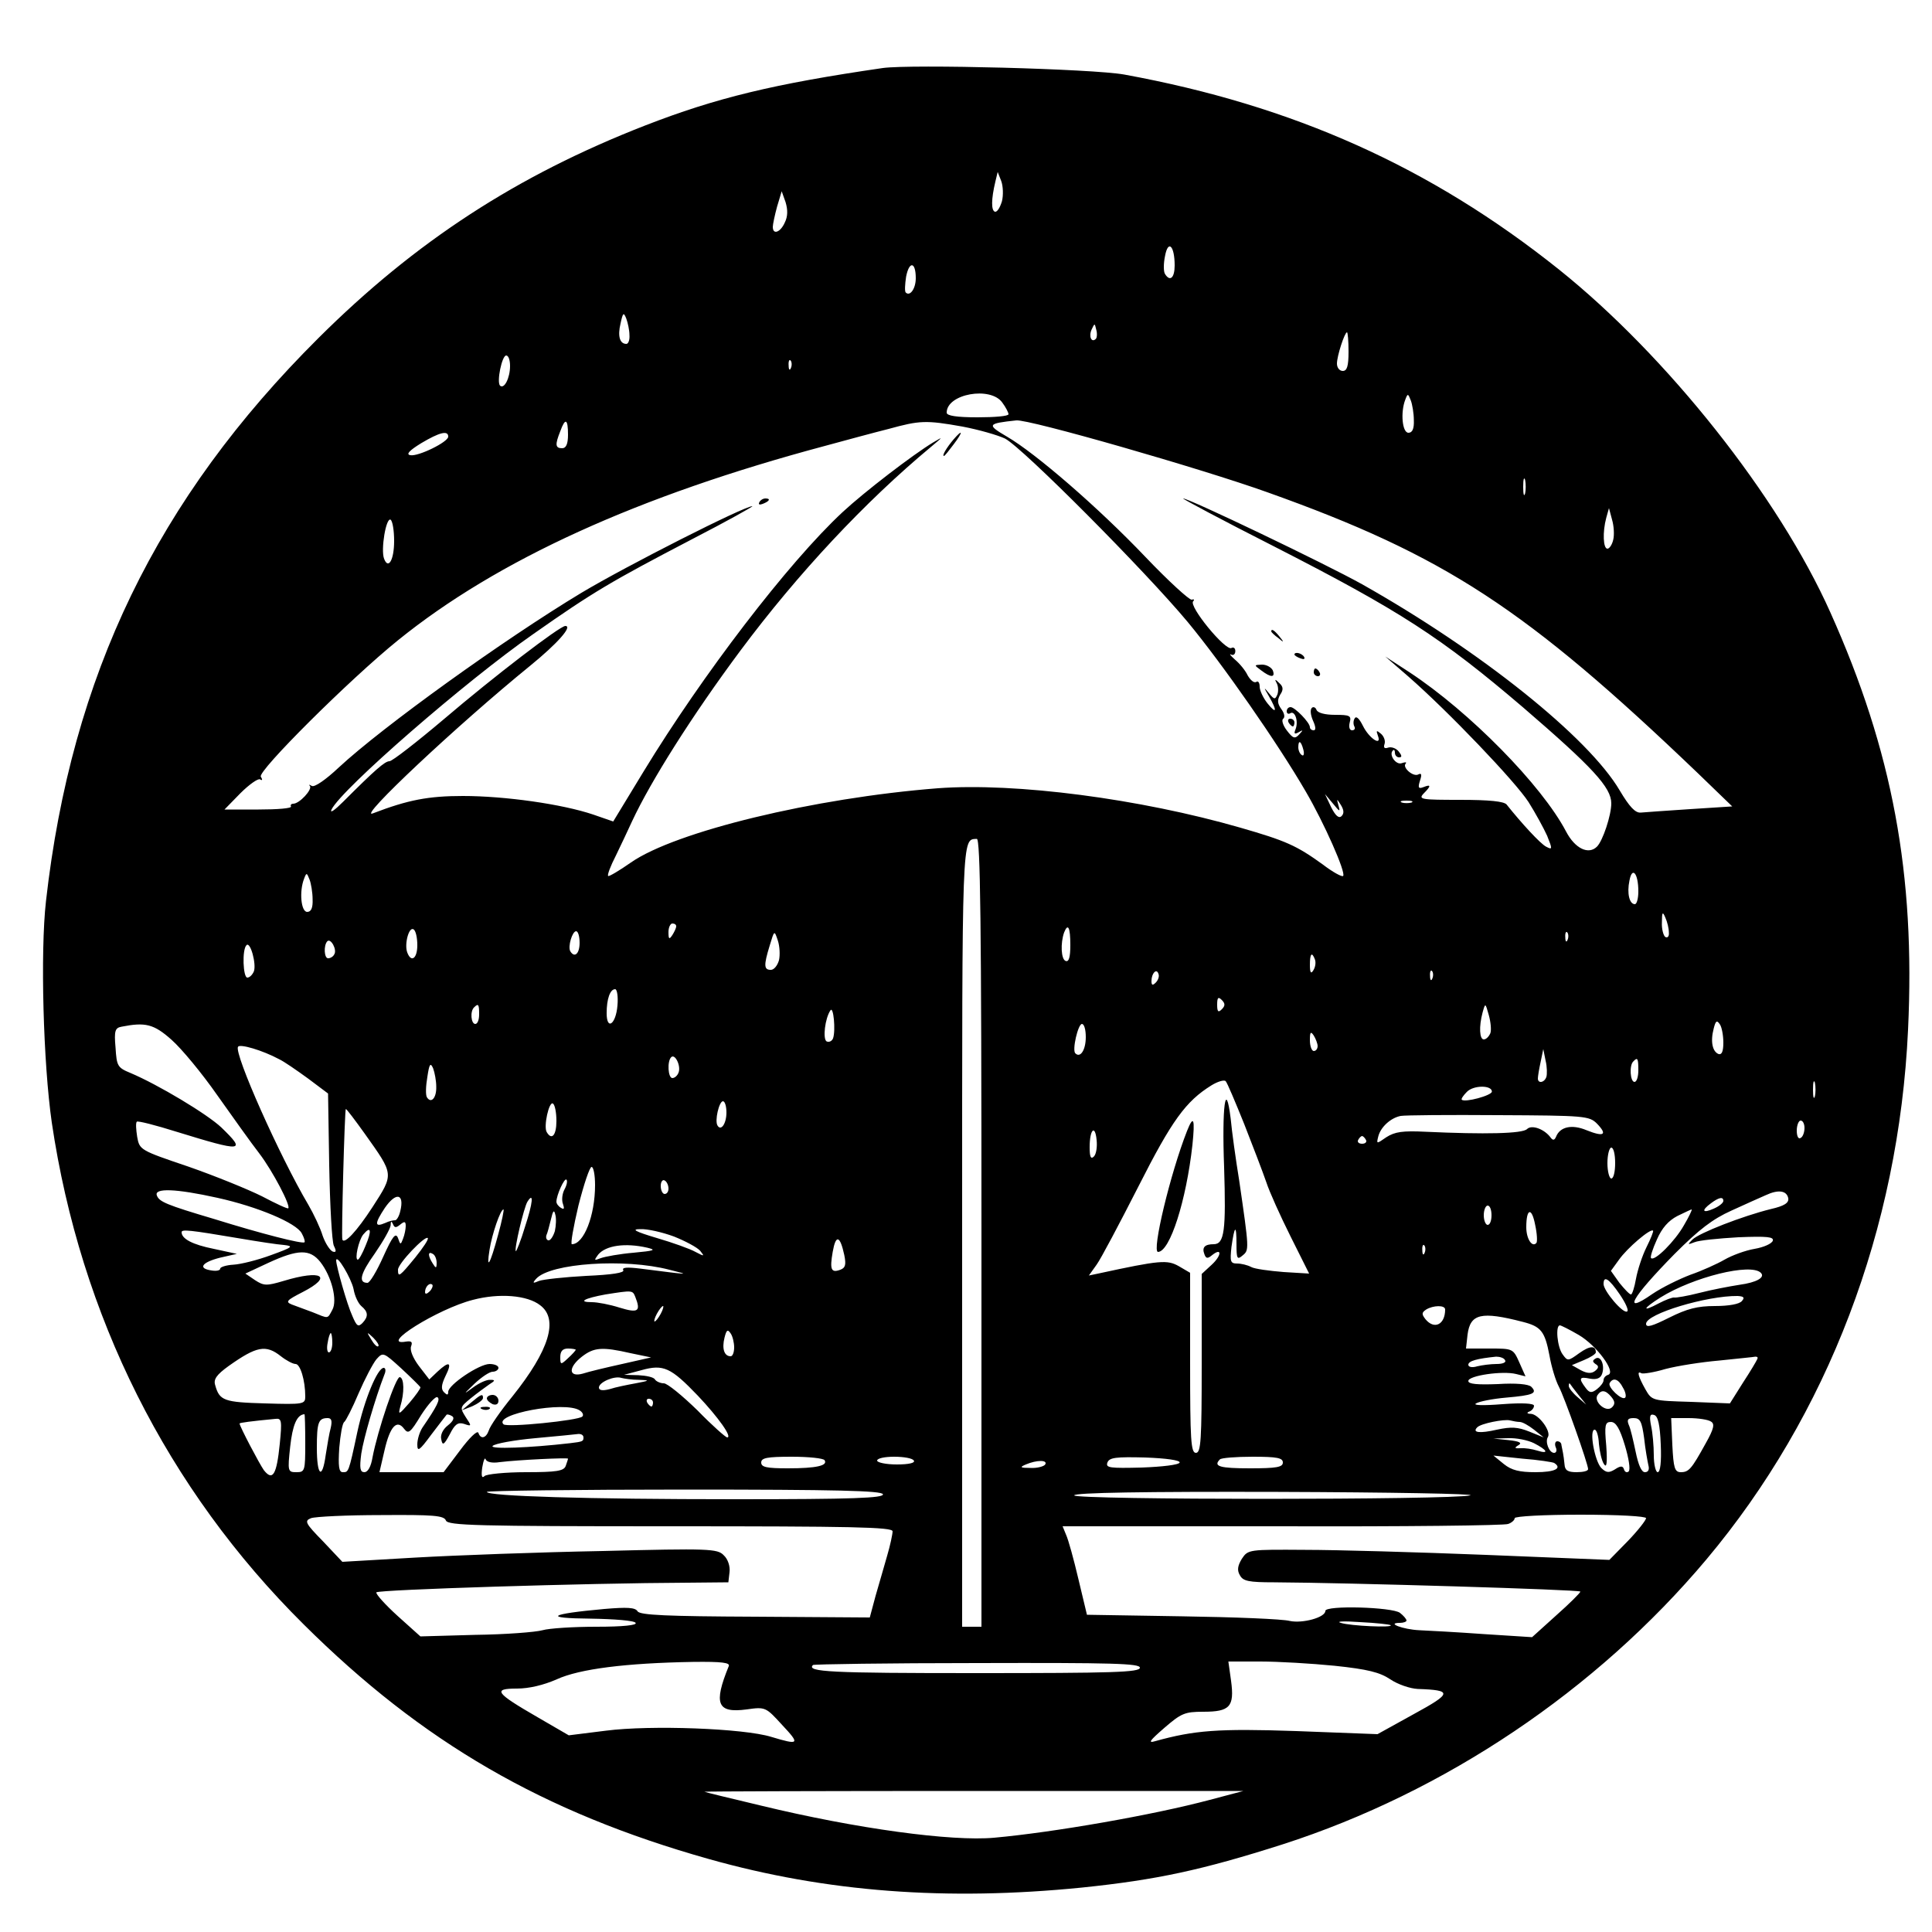 <?xml version="1.0" encoding="UTF-8" standalone="no"?> <svg xmlns="http://www.w3.org/2000/svg" version="1.0" width="500pt" height="500pt" viewBox="0 0 500 500" preserveAspectRatio="xMidYMid meet"><g transform="translate(0,500) scale(0.1,-0.1)" fill="#000000" stroke="none"><path d="M2285 4824 c-282 -41 -431 -77 -616 -149 -331 -129 -594 -300 -845 -550 -418 -416 -639 -873 -705 -1457 -15 -132 -7 -420 15 -573 74 -500 298 -948 652 -1299 307 -305 619 -486 1048 -607 305 -86 616 -109 966 -74 193 20 310 45 520 112 419 135 811 398 1096 737 314 374 498 855 522 1371 19 402 -40 721 -201 1080 -134 300 -423 664 -703 888 -332 265 -687 424 -1124 504 -82 15 -551 27 -625 17z m308 -345 c-5 -16 -12 -28 -18 -27 -10 3 -10 32 1 78 l6 25 9 -23 c5 -13 6 -37 2 -53z m-562 -55 c-11 -25 -31 -33 -31 -11 0 6 5 30 11 52 l12 40 10 -28 c6 -20 6 -37 -2 -53z m1009 -111 c0 -32 -12 -43 -25 -22 -4 6 -4 27 0 46 8 44 25 27 25 -24z m-670 -33 c0 -27 -15 -48 -26 -37 -3 3 -2 21 1 41 8 41 25 39 25 -4z m-741 -147 c1 -13 -3 -23 -8 -23 -17 0 -23 20 -15 53 6 28 8 30 15 12 4 -11 8 -30 8 -42z m1207 -10 c-11 -11 -19 6 -11 24 8 17 8 17 12 0 3 -10 2 -21 -1 -24z m654 -33 c0 -38 -4 -50 -15 -50 -8 0 -15 8 -15 19 0 20 20 81 26 81 2 0 4 -22 4 -50z m-2170 -37 c0 -31 -15 -61 -26 -51 -9 10 5 78 16 78 6 0 10 -12 10 -27z m727 -5 c-3 -8 -6 -5 -6 6 -1 11 2 17 5 13 3 -3 4 -12 1 -19z m547 -90 c9 -12 16 -26 16 -30 0 -5 -36 -8 -80 -8 -54 0 -80 4 -80 12 0 49 114 69 144 26z m1065 -45 c1 -23 -4 -33 -14 -33 -16 0 -21 53 -8 86 6 16 7 16 14 -2 4 -10 8 -34 8 -51z m-379 -187 c460 -164 669 -301 1114 -727 l89 -86 -109 -7 c-60 -4 -118 -8 -128 -9 -14 -1 -29 15 -54 57 -81 138 -360 361 -667 534 -95 53 -448 222 -463 222 -4 0 101 -56 233 -123 329 -168 435 -237 647 -418 180 -155 228 -207 228 -248 0 -31 -22 -97 -37 -112 -22 -22 -57 -5 -80 39 -63 120 -250 310 -405 412 l-63 41 60 -52 c103 -90 277 -272 311 -325 17 -27 39 -67 48 -87 14 -35 14 -37 -3 -28 -15 8 -63 60 -102 109 -7 8 -44 12 -120 12 -100 0 -109 1 -95 16 20 20 20 25 0 17 -13 -5 -15 -2 -9 17 5 15 4 20 -4 16 -13 -8 -43 18 -33 28 3 4 -1 4 -10 1 -15 -6 -35 22 -23 33 3 3 5 0 5 -6 0 -7 5 -12 11 -12 8 0 7 5 -1 15 -7 9 -20 13 -28 10 -9 -3 -12 0 -9 9 3 8 -1 20 -9 27 -12 10 -13 9 -8 -5 11 -29 -23 -7 -39 26 -9 18 -17 26 -21 19 -4 -6 -4 -15 -1 -21 3 -5 1 -10 -6 -10 -6 0 -9 8 -6 20 5 18 0 20 -38 20 -26 0 -45 5 -48 13 -2 6 -8 9 -12 5 -5 -5 -3 -19 3 -33 7 -15 8 -25 2 -25 -6 0 -10 4 -10 8 0 12 -39 52 -50 52 -6 0 -10 -5 -10 -11 0 -5 4 -8 9 -5 12 8 22 -20 14 -41 -5 -12 -3 -14 8 -8 12 7 12 6 1 -6 -11 -12 -16 -10 -32 11 -10 13 -14 27 -9 30 5 4 3 14 -5 25 -10 14 -11 23 -3 37 9 13 8 21 -2 30 -11 11 -13 11 -7 0 4 -7 5 -20 2 -29 -6 -14 -8 -14 -22 3 -14 17 -14 16 0 -8 22 -38 20 -48 -4 -18 -11 14 -20 33 -20 43 0 10 -4 16 -9 12 -6 -3 -15 5 -22 17 -6 13 -21 31 -33 41 -11 10 -16 16 -10 13 6 -3 11 1 11 9 0 8 -5 11 -10 8 -15 -9 -112 109 -99 121 4 4 2 6 -4 4 -6 -1 -60 48 -120 111 -122 128 -284 268 -358 311 -53 31 -51 34 24 42 31 4 480 -125 650 -186z m-1810 149 c0 -24 -5 -35 -15 -35 -18 0 -19 9 -5 44 13 36 20 32 20 -9z m1021 21 c42 -8 91 -22 110 -31 46 -24 364 -344 473 -475 91 -110 233 -314 305 -438 48 -82 105 -211 97 -219 -3 -3 -27 10 -53 30 -68 49 -95 61 -213 95 -260 75 -582 117 -783 102 -320 -25 -679 -112 -794 -192 -30 -21 -57 -37 -59 -35 -3 2 6 26 20 53 13 27 32 67 42 89 48 103 155 273 280 441 149 200 323 386 494 528 31 26 32 27 5 11 -53 -32 -178 -128 -234 -180 -142 -132 -364 -423 -515 -671 l-79 -130 -52 18 c-80 27 -228 48 -337 48 -89 0 -142 -10 -233 -45 -43 -17 220 230 407 382 70 57 111 103 91 103 -14 0 -184 -130 -314 -241 -71 -60 -134 -109 -141 -109 -12 0 -38 -23 -120 -105 -22 -22 -35 -31 -30 -20 26 53 348 333 522 454 155 109 203 137 410 245 91 47 161 86 157 86 -21 0 -325 -154 -442 -224 -201 -121 -515 -347 -628 -452 -34 -32 -63 -52 -70 -48 -7 4 -9 4 -5 0 7 -9 -27 -46 -43 -46 -5 0 -8 -3 -6 -7 3 -5 -35 -8 -84 -8 l-88 0 41 42 c23 23 46 39 51 36 6 -4 7 -1 2 7 -9 14 230 252 355 353 257 208 622 374 1105 503 55 15 129 35 165 44 80 22 96 23 191 6z m-1331 -26 c0 -14 -78 -52 -98 -48 -12 2 -3 12 28 31 47 28 70 34 70 17z m2787 -147 c-3 -10 -5 -2 -5 17 0 19 2 27 5 18 2 -10 2 -26 0 -35z m228 -120 c-3 -13 -10 -23 -15 -23 -11 0 -13 43 -3 80 l7 25 8 -30 c5 -17 6 -40 3 -52z m-3155 -3 c0 -49 -15 -75 -26 -46 -9 23 5 108 17 101 5 -4 9 -28 9 -55z m2353 -540 c3 -11 1 -18 -4 -14 -5 3 -9 12 -9 20 0 20 7 17 13 -6z m91 -145 c-5 19 -5 19 6 2 8 -13 9 -22 2 -29 -7 -7 -16 1 -27 23 l-16 34 21 -25 c17 -21 19 -22 14 -5z m189 8 c-7 -2 -19 -2 -25 0 -7 3 -2 5 12 5 14 0 19 -2 13 -5z m-1113 -1113 l0 -1020 -25 0 -25 0 0 1014 c0 1049 -1 1023 38 1025 9 1 12 -209 12 -1019z m1700 883 c0 -18 -4 -33 -9 -33 -14 0 -21 28 -14 61 7 38 23 19 23 -28z m-3431 -20 c1 -23 -4 -33 -14 -33 -16 0 -21 53 -8 86 6 16 7 16 14 -2 4 -10 8 -34 8 -51z m3510 -86 c1 -10 -3 -15 -9 -12 -5 3 -10 21 -9 38 0 27 2 29 9 12 5 -11 9 -28 9 -38z m-2569 16 c0 -5 -5 -15 -10 -23 -8 -12 -10 -11 -10 8 0 12 5 22 10 22 6 0 10 -3 10 -7z m-670 -49 c0 -35 -16 -46 -26 -19 -8 21 4 67 16 60 6 -3 10 -22 10 -41z m1690 0 c0 -32 -4 -44 -12 -41 -12 4 -14 46 -4 74 10 25 16 13 16 -33z m-1270 6 c0 -28 -13 -40 -24 -22 -7 12 5 52 15 52 5 0 9 -13 9 -30z m516 -45 c-4 -14 -13 -25 -21 -25 -18 0 -19 11 -3 63 12 40 12 40 21 13 5 -15 6 -38 3 -51z m2041 53 c-3 -8 -6 -5 -6 6 -1 11 2 17 5 13 3 -3 4 -12 1 -19z m-3192 -38 c-3 -6 -10 -10 -16 -10 -10 0 -12 33 -2 44 9 9 26 -22 18 -34z m-208 -44 c-4 -9 -11 -16 -17 -16 -11 0 -14 73 -2 84 10 10 26 -49 19 -68z m2746 31 c3 -8 1 -20 -4 -28 -6 -10 -9 -7 -9 14 0 29 5 35 13 14z m-412 -60 c-8 -8 -11 -7 -11 4 0 20 13 34 18 19 3 -7 -1 -17 -7 -23z m716 11 c-3 -8 -6 -5 -6 6 -1 11 2 17 5 13 3 -3 4 -12 1 -19z m-2109 -70 c-4 -49 -28 -66 -28 -20 0 37 9 62 22 62 5 0 8 -19 6 -42z m1564 -10 c-9 -9 -12 -7 -12 12 0 19 3 21 12 12 9 -9 9 -15 0 -24z m-1922 -13 c0 -14 -4 -25 -10 -25 -11 0 -14 33 -3 43 11 11 13 8 13 -18z m2617 -49 c-4 -9 -11 -16 -17 -16 -11 0 -13 33 -3 70 7 25 7 25 16 -7 5 -18 7 -39 4 -47z m-1701 -13 c-3 -8 -11 -11 -17 -8 -10 7 -4 59 10 80 8 13 14 -52 7 -72z m2304 -11 c0 -23 -4 -32 -12 -30 -16 6 -22 32 -13 66 5 20 8 23 16 11 5 -7 9 -29 9 -47z m-4016 7 c26 -23 79 -87 118 -143 39 -55 88 -124 109 -151 35 -46 82 -136 75 -142 -2 -2 -32 12 -68 31 -36 18 -122 53 -191 77 -124 42 -126 43 -132 77 -3 19 -4 36 -1 39 2 3 49 -9 103 -26 172 -53 181 -52 116 11 -37 35 -164 111 -235 141 -34 14 -36 18 -39 66 -4 44 -1 51 16 54 61 12 83 7 129 -34z m2366 7 c0 -33 -14 -55 -27 -42 -9 8 7 76 17 76 6 0 10 -15 10 -34z m600 -23 c0 -7 -4 -13 -10 -13 -5 0 -10 12 -10 28 0 21 2 24 10 12 5 -8 10 -21 10 -27z m-2688 -34 c13 -6 46 -29 75 -50 l52 -39 3 -187 c2 -104 7 -196 12 -207 7 -14 6 -18 -3 -15 -7 3 -19 21 -26 41 -6 20 -23 56 -37 80 -74 125 -193 392 -182 409 5 8 63 -9 106 -32z m3280 -46 c-5 -15 -22 -18 -22 -4 0 5 3 24 7 42 l7 34 6 -30 c4 -16 4 -36 2 -42z m-2246 11 c-3 -8 -10 -14 -16 -14 -11 0 -14 43 -3 54 10 10 26 -23 19 -40z m2484 6 c0 -16 -4 -30 -10 -30 -11 0 -14 43 -3 53 11 12 13 8 13 -23z m-3111 -42 c1 -29 -13 -45 -24 -28 -4 6 -3 30 1 53 5 34 8 38 15 22 4 -11 8 -32 8 -47z m2091 -97 c22 -56 48 -124 57 -150 8 -25 37 -89 63 -141 l48 -96 -66 4 c-37 3 -75 8 -84 13 -9 5 -26 9 -36 9 -18 0 -19 5 -15 43 8 56 13 60 13 7 0 -38 2 -41 16 -29 17 14 17 15 -9 194 -9 55 -19 127 -22 160 -13 105 -23 31 -17 -126 5 -163 1 -199 -27 -199 -23 0 -31 -8 -24 -26 4 -11 8 -12 19 -3 27 22 26 0 0 -24 l-26 -24 0 -232 c0 -199 -2 -231 -15 -231 -13 0 -15 33 -15 233 l0 233 -29 17 c-30 17 -48 16 -209 -19 l-24 -5 20 28 c11 15 59 106 108 202 87 172 123 221 189 262 16 10 33 15 37 11 4 -4 25 -54 48 -111z m1477 72 c-3 -10 -5 -2 -5 17 0 19 2 27 5 18 2 -10 2 -26 0 -35z m-836 12 c0 -10 -70 -29 -78 -21 -2 2 4 11 13 20 17 18 65 18 65 1z m-2421 -76 c0 -37 -12 -51 -25 -29 -9 14 6 81 16 74 5 -3 9 -23 9 -45z m440 22 c0 -29 -14 -49 -23 -34 -8 12 4 63 14 63 5 0 9 -13 9 -29z m-936 -55 c76 -107 76 -103 20 -190 -41 -63 -73 -97 -78 -84 -3 7 6 338 9 338 2 0 24 -29 49 -64z m3189 26 c28 -29 18 -35 -27 -17 -38 16 -69 9 -79 -17 -4 -9 -8 -10 -14 -2 -16 22 -49 34 -61 22 -12 -12 -109 -14 -262 -7 -60 3 -80 0 -102 -14 -26 -18 -26 -18 -21 2 6 24 32 48 58 53 11 2 125 3 253 2 223 -1 235 -2 255 -22z m537 -11 c0 -11 -4 -23 -10 -26 -6 -4 -10 5 -10 19 0 14 5 26 10 26 6 0 10 -9 10 -19z m-1839 -74 c-8 -8 -11 -1 -11 24 0 46 14 60 18 19 2 -18 -1 -37 -7 -43z m704 43 c3 -5 -1 -10 -10 -10 -9 0 -13 5 -10 10 3 6 8 10 10 10 2 0 7 -4 10 -10z m645 -60 c0 -22 -4 -40 -10 -40 -5 0 -10 18 -10 40 0 22 5 40 10 40 6 0 10 -18 10 -40z m-2640 -57 c0 -79 -29 -153 -60 -153 -4 0 4 45 17 100 14 55 29 100 34 100 5 0 9 -21 9 -47z m-79 -11 c-6 -11 -8 -28 -4 -38 4 -12 3 -15 -5 -10 -7 4 -12 11 -12 16 0 17 21 63 26 57 3 -3 1 -14 -5 -25z m269 2 c0 -8 -4 -14 -10 -14 -5 0 -10 9 -10 21 0 11 5 17 10 14 6 -3 10 -13 10 -21z m-1167 -24 c104 -23 204 -65 218 -92 6 -11 9 -21 7 -23 -5 -5 -111 22 -233 60 -125 37 -143 45 -149 61 -8 20 49 18 157 -6z m4065 -1 c2 -12 -10 -20 -45 -28 -73 -18 -186 -62 -203 -79 -13 -13 -13 -14 5 -7 11 5 62 10 114 13 75 3 92 1 89 -9 -3 -8 -24 -17 -47 -21 -24 -4 -59 -17 -78 -28 -19 -11 -59 -29 -88 -39 -29 -11 -74 -33 -99 -50 -79 -55 -55 -11 58 104 63 63 98 90 147 112 35 16 75 34 89 40 32 15 54 12 58 -8z m-3592 -33 c-3 -14 -10 -25 -14 -24 -4 0 -15 -2 -25 -7 -28 -12 -28 -2 -1 39 29 42 51 37 40 -8z m323 -40 c-11 -37 -23 -66 -24 -64 -5 4 21 114 30 128 17 27 14 -3 -6 -64z m3101 66 c0 -5 -11 -14 -25 -20 -29 -13 -33 -5 -7 14 20 15 32 18 32 6z m-600 -37 c0 -14 -4 -25 -10 -25 -5 0 -10 11 -10 25 0 14 5 25 10 25 6 0 10 -11 10 -25z m-2571 -51 c-21 -78 -31 -93 -22 -38 6 39 28 104 36 104 2 0 -4 -30 -14 -66z m147 10 c-4 -13 -11 -24 -16 -24 -5 0 -8 6 -6 13 3 6 8 26 12 42 5 22 8 25 11 12 3 -10 2 -29 -1 -43z m2540 -31 c-11 -12 -26 11 -26 41 0 49 14 53 23 6 5 -23 6 -44 3 -47z m382 46 c-23 -41 -76 -94 -85 -85 -3 2 4 24 15 48 13 30 30 49 53 61 19 9 35 17 37 17 2 0 -7 -19 -20 -41z m-3322 2 c11 9 14 8 14 -4 0 -8 -3 -23 -7 -33 -6 -16 -7 -16 -13 2 -6 15 -14 5 -38 -48 -17 -38 -35 -68 -41 -68 -24 0 -19 23 19 76 22 32 40 64 41 73 0 11 2 12 6 3 4 -10 8 -10 19 -1z m-416 -36 c47 -8 99 -16 115 -17 26 -3 22 -6 -33 -26 -35 -13 -79 -24 -98 -25 -18 -1 -34 -6 -34 -10 0 -5 -10 -7 -22 -5 -37 5 -26 21 21 33 l44 10 -60 13 c-55 11 -83 26 -83 43 0 8 20 6 150 -16z m326 -19 c-8 -20 -17 -36 -20 -36 -9 0 2 50 14 65 20 24 23 11 6 -29z m798 24 c30 -12 60 -28 68 -37 12 -15 11 -15 -12 -3 -14 8 -59 24 -100 36 -57 17 -67 23 -43 23 18 1 57 -8 87 -19z m2517 -28 c-11 -22 -23 -59 -27 -81 -4 -23 -10 -41 -13 -41 -4 0 -17 14 -30 30 l-22 31 21 29 c21 30 82 82 88 75 2 -1 -6 -21 -17 -43z m-3186 -26 c-41 -50 -45 -53 -45 -32 0 16 70 89 77 82 3 -3 -12 -25 -32 -50z m1110 6 c5 -25 3 -33 -10 -38 -24 -9 -28 0 -20 46 8 46 19 43 30 -8z m-510 19 c25 -6 18 -8 -35 -13 -36 -3 -74 -10 -85 -14 -18 -7 -18 -6 -7 9 20 24 70 31 127 18z m2012 -13 c-3 -8 -6 -5 -6 6 -1 11 2 17 5 13 3 -3 4 -12 1 -19z m-2858 -24 c29 -37 45 -99 31 -124 -13 -24 -9 -23 -51 -6 -19 7 -43 16 -54 20 -17 7 -13 11 28 32 80 41 50 59 -49 29 -44 -13 -51 -13 -74 2 l-25 17 60 28 c76 35 107 36 134 2z m301 -2 c0 -15 -2 -15 -10 -2 -13 20 -13 33 0 25 6 -3 10 -14 10 -23z m-215 -68 c3 -18 12 -37 20 -44 18 -15 19 -27 3 -44 -11 -11 -15 -8 -26 18 -14 30 -42 130 -42 144 1 18 39 -46 45 -74z m817 50 c56 -14 58 -14 -76 3 -33 4 -47 3 -43 -4 4 -7 -29 -12 -96 -15 -56 -3 -111 -9 -122 -13 -16 -7 -18 -6 -7 6 37 40 229 53 344 23z m2825 -8 c12 -12 -11 -25 -55 -31 -26 -4 -73 -13 -104 -21 -31 -8 -61 -13 -65 -12 -4 1 -23 -6 -40 -15 -45 -24 -42 -14 4 15 85 53 234 90 260 64z m-365 -56 c15 -22 24 -42 19 -44 -10 -7 -61 53 -61 71 0 23 14 14 42 -27z m-3080 8 c-7 -7 -12 -8 -12 -2 0 14 12 26 19 19 2 -3 -1 -11 -7 -17z m532 -14 c15 -38 8 -43 -41 -28 -25 8 -57 14 -71 14 -38 0 -20 10 35 20 70 11 70 11 77 -6z m-246 -22 c48 -36 24 -116 -72 -236 -31 -38 -58 -77 -61 -88 -7 -20 -21 -24 -27 -6 -3 7 -24 -14 -47 -45 l-43 -57 -83 0 -83 0 13 56 c14 62 32 82 51 56 11 -14 16 -10 44 36 18 28 37 49 42 46 8 -5 0 -22 -39 -79 -7 -11 -13 -30 -13 -43 0 -20 5 -17 36 25 20 26 38 50 40 52 1 1 8 0 14 -4 7 -4 3 -13 -11 -24 -13 -10 -20 -25 -17 -36 3 -17 7 -15 22 13 13 26 21 32 37 27 20 -7 20 -6 4 18 -15 24 -15 25 13 48 16 13 38 29 48 36 16 10 16 12 3 12 -9 1 -29 -8 -45 -20 -26 -19 -25 -18 4 10 18 17 39 31 47 31 8 0 15 5 15 10 0 6 -11 10 -23 10 -27 0 -107 -54 -107 -72 0 -9 -3 -9 -11 -1 -8 8 -7 19 4 42 18 36 10 40 -21 11 l-21 -20 -27 35 c-15 20 -24 41 -20 51 4 11 1 14 -13 12 -74 -13 82 85 173 108 68 18 141 12 174 -14z m3110 11 c-6 -8 -34 -13 -70 -13 -45 0 -72 -7 -118 -30 -44 -22 -60 -27 -60 -16 0 26 158 73 237 72 16 -1 19 -4 11 -13z m-2798 -33 c-6 -11 -13 -20 -16 -20 -2 0 0 9 6 20 6 11 13 20 16 20 2 0 0 -9 -6 -20z m2030 11 c0 -39 -28 -53 -51 -25 -10 13 -10 17 2 25 18 11 49 12 49 0z m201 -32 c47 -12 57 -24 69 -87 5 -29 16 -65 24 -80 15 -28 76 -201 76 -214 0 -5 -13 -8 -30 -8 -23 0 -30 5 -31 20 -1 11 -3 25 -4 30 -1 6 -3 15 -4 20 0 6 -5 10 -11 10 -5 0 -7 -7 -4 -15 4 -8 2 -15 -4 -15 -13 0 -24 29 -16 41 9 15 -24 59 -44 60 -10 0 -12 3 -4 6 6 2 12 9 12 15 0 6 -29 8 -82 4 -51 -4 -77 -3 -68 2 8 5 43 12 78 15 69 6 82 11 65 28 -7 7 -40 10 -87 7 -53 -2 -76 0 -76 8 0 14 89 27 124 18 l24 -6 -16 36 c-16 36 -17 36 -77 36 l-61 0 4 36 c7 54 35 61 143 33z m145 -34 c46 -27 97 -96 76 -103 -7 -2 -12 -8 -12 -14 0 -6 -8 -16 -17 -23 -14 -11 -20 -10 -30 4 -18 24 -16 29 12 23 17 -3 27 1 31 12 8 22 -3 49 -17 40 -8 -5 -8 -8 0 -14 9 -5 9 -10 -1 -18 -9 -7 -20 -7 -37 2 l-23 13 31 13 c17 7 31 16 31 20 0 18 -15 18 -43 -2 -29 -21 -30 -21 -43 -3 -14 19 -19 75 -7 75 3 0 25 -11 49 -25z m-2186 -32 c0 -13 -4 -23 -9 -23 -17 0 -23 20 -16 48 5 20 8 23 16 11 5 -7 9 -24 9 -36z m-1040 12 c0 -14 -4 -25 -9 -25 -4 0 -6 11 -3 25 2 14 6 25 8 25 2 0 4 -11 4 -25z m119 -9 c-3 -3 -11 5 -18 17 -13 21 -12 21 5 5 10 -10 16 -20 13 -22z m-252 -26 c14 -11 31 -20 38 -20 12 0 25 -42 25 -84 0 -20 -4 -21 -104 -18 -106 3 -118 7 -129 47 -5 15 3 27 35 50 72 51 96 56 135 25z m763 17 c0 -2 -9 -12 -20 -22 -19 -18 -20 -17 -20 3 0 15 6 22 20 22 11 0 20 -2 20 -3z m142 -9 l53 -11 -75 -17 c-41 -9 -87 -20 -102 -25 -37 -10 -38 16 -2 44 31 24 52 26 126 9z m-544 -88 c1 -3 -12 -21 -28 -40 -28 -32 -30 -33 -24 -10 11 36 10 73 -1 76 -10 4 -58 -139 -71 -208 -4 -24 -12 -38 -21 -38 -11 0 -13 10 -8 48 6 40 36 143 60 205 4 9 3 17 -2 17 -16 0 -50 -82 -68 -165 -23 -108 -23 -105 -38 -105 -10 0 -12 15 -9 63 3 34 8 64 13 67 4 3 21 36 37 74 16 37 37 77 46 88 17 19 18 19 64 -23 26 -24 48 -46 50 -49z m2807 70 c4 -6 -6 -10 -22 -10 -15 0 -38 -3 -50 -6 -13 -4 -23 -2 -23 4 0 10 23 16 72 21 9 0 20 -3 23 -9z m653 3 c-2 -5 -18 -32 -37 -61 l-34 -54 -101 4 c-100 3 -101 3 -118 33 -18 32 -23 49 -10 41 4 -2 32 2 62 11 30 8 93 18 140 22 47 5 89 9 93 10 5 0 7 -2 5 -6z m-2742 -95 c53 -56 90 -108 76 -108 -4 0 -39 31 -77 70 -39 38 -78 70 -87 70 -9 0 -20 5 -23 10 -3 6 -23 10 -43 11 l-37 1 45 12 c57 16 76 7 146 -66z m-153 41 c30 -1 29 -2 -8 -9 -22 -4 -52 -10 -67 -15 -19 -5 -28 -3 -28 4 0 14 40 31 58 25 8 -2 28 -5 45 -5z m2547 -20 c7 -11 9 -23 6 -26 -8 -9 -47 28 -40 38 9 15 23 10 34 -12z m-115 -19 l20 -25 -22 19 c-13 11 -23 24 -23 29 0 6 1 8 3 6 1 -2 11 -15 22 -29z m85 -5 c10 -12 10 -19 2 -27 -15 -15 -48 14 -38 31 10 15 21 14 36 -4z m-2480 -15 c0 -5 -2 -10 -4 -10 -3 0 -8 5 -11 10 -3 6 -1 10 4 10 6 0 11 -4 11 -10z m-190 -20 c8 -5 11 -12 7 -16 -9 -10 -196 -29 -204 -20 -27 26 158 61 197 36z m-710 -85 c0 -72 -1 -75 -23 -75 -22 0 -23 2 -16 66 6 55 17 83 37 84 1 0 2 -34 2 -75z m3508 -3 c2 -45 -1 -72 -8 -72 -5 0 -10 20 -10 44 0 24 -3 58 -7 76 -5 25 -3 32 8 28 10 -3 15 -26 17 -76z m-3574 1 c-8 -79 -18 -97 -41 -68 -12 17 -63 114 -63 121 0 2 30 6 93 12 16 2 17 -5 11 -65z m132 42 c-4 -14 -9 -45 -13 -70 -9 -66 -23 -55 -23 18 0 66 4 77 28 77 10 0 12 -7 8 -25z m3077 15 c7 0 23 -9 37 -20 l25 -20 -37 15 c-30 12 -47 13 -84 5 -44 -10 -65 -8 -51 6 9 10 70 22 85 18 8 -2 19 -4 25 -4z m322 -42 c3 -29 9 -61 11 -70 3 -11 0 -18 -9 -18 -9 0 -17 19 -24 53 -6 28 -13 60 -18 70 -5 13 -2 17 13 17 17 0 21 -9 27 -52z m173 43 c10 -6 8 -18 -14 -57 -36 -65 -43 -74 -64 -74 -16 0 -19 11 -22 70 l-3 70 45 0 c25 0 51 -4 58 -9z m-223 -61 c10 -33 15 -63 10 -68 -4 -4 -10 -2 -12 5 -3 10 -9 10 -24 0 -15 -9 -22 -9 -35 4 -17 18 -32 99 -17 99 5 0 10 -16 11 -37 2 -20 7 -43 13 -52 7 -11 9 2 6 47 -5 54 -3 62 12 62 13 0 23 -17 36 -60z m-2695 20 c0 -10 -1 -11 -35 -15 -104 -12 -209 -16 -200 -7 6 6 55 15 110 20 55 5 106 10 113 11 6 0 12 -3 12 -9z m2460 -15 c35 -18 40 -29 8 -19 -13 4 -32 7 -43 6 -15 -1 -17 1 -5 8 10 6 2 10 -26 13 l-39 4 38 1 c21 1 51 -5 67 -13z m-2677 -49 c49 6 177 12 177 9 0 -2 -3 -10 -6 -19 -5 -13 -24 -16 -103 -16 -53 0 -102 -5 -107 -10 -7 -7 -9 0 -6 22 3 18 7 28 9 21 3 -7 17 -10 36 -7z m841 5 c9 -14 -21 -21 -95 -21 -55 0 -69 3 -69 15 0 12 15 15 79 15 44 0 82 -4 85 -9z m231 -1 c4 -6 -13 -10 -44 -10 -28 0 -51 5 -51 10 0 6 20 10 44 10 25 0 48 -4 51 -10z m688 -5 c-2 -6 -45 -11 -98 -13 -83 -2 -94 -1 -89 13 5 13 22 15 98 13 54 -2 90 -7 89 -13z m267 0 c0 -12 -16 -15 -85 -15 -78 0 -96 5 -78 23 3 4 42 7 85 7 63 0 78 -3 78 -15z m702 -1 c22 -14 2 -24 -48 -24 -42 0 -62 5 -82 21 l-27 22 75 -8 c41 -3 78 -9 82 -11z m-1317 -4 c-3 -5 -21 -10 -38 -9 -27 0 -29 2 -12 9 28 12 57 12 50 0z m-420 -77 c3 -10 -77 -13 -383 -13 -385 0 -642 8 -642 19 0 3 229 6 510 6 399 0 511 -3 515 -12z m1520 -3 c-47 -12 -1025 -12 -1025 0 0 7 182 10 528 9 290 -1 514 -5 497 -9z m-2651 -65 c5 -13 79 -15 581 -15 469 0 575 -2 575 -13 0 -7 -6 -36 -14 -63 -8 -27 -21 -74 -30 -104 l-15 -56 -297 2 c-227 1 -298 4 -304 14 -6 10 -27 11 -86 6 -144 -13 -160 -24 -37 -25 63 -1 115 -5 118 -11 4 -6 -32 -10 -102 -10 -59 0 -122 -4 -139 -9 -18 -5 -96 -11 -174 -12 l-142 -4 -59 53 c-33 30 -57 57 -55 61 5 7 544 24 806 25 l105 1 3 26 c2 15 -4 34 -15 44 -16 17 -38 18 -313 11 -162 -3 -380 -11 -485 -17 l-189 -11 -50 53 c-46 47 -49 53 -31 60 11 4 93 8 181 8 135 1 163 -1 168 -14z m3106 6 c0 -5 -21 -32 -47 -59 l-48 -49 -320 13 c-176 7 -386 13 -467 13 -146 1 -148 1 -164 -23 -11 -18 -13 -30 -5 -43 8 -15 23 -18 88 -18 191 -1 793 -19 793 -24 0 -3 -28 -31 -63 -62 l-62 -56 -125 8 c-69 5 -144 9 -167 10 -42 2 -87 19 -50 19 9 0 17 3 17 6 0 4 -8 13 -17 20 -20 15 -193 20 -193 5 0 -17 -59 -33 -92 -26 -18 5 -144 10 -279 12 l-246 4 -22 92 c-12 51 -26 102 -32 115 l-9 22 568 0 c312 -1 576 2 585 6 9 3 17 10 17 15 0 5 77 9 170 9 98 0 170 -4 170 -9z m-661 -277 c8 -7 -104 -2 -129 6 -14 4 8 5 50 2 41 -2 77 -6 79 -8z m-1713 -106 c-40 -98 -30 -122 46 -112 49 7 50 6 92 -40 47 -50 45 -53 -28 -31 -71 22 -312 31 -428 16 l-96 -12 -81 47 c-109 63 -117 74 -53 74 31 0 69 9 103 24 59 27 179 42 352 45 76 1 97 -2 93 -11z m1064 -4 c0 -12 -70 -14 -425 -14 -375 0 -439 3 -421 21 2 2 194 5 425 5 352 1 421 -1 421 -12z m504 5 c86 -9 117 -17 144 -35 19 -13 51 -24 71 -25 91 -3 89 -11 -10 -65 l-94 -52 -210 8 c-203 7 -264 2 -365 -26 -20 -6 -15 1 23 34 44 38 53 42 101 42 69 0 81 13 72 80 l-7 50 83 0 c46 0 132 -5 192 -11z m-323 -347 c-146 -39 -403 -84 -558 -98 -110 -10 -355 23 -603 83 -80 19 -146 35 -147 36 -1 1 313 2 697 2 l698 0 -87 -23z"></path><path d="M3290 3366 c0 -2 8 -10 18 -17 15 -13 16 -12 3 4 -13 16 -21 21 -21 13z"></path><path d="M3350 3306 c0 -2 7 -7 16 -10 8 -3 12 -2 9 4 -6 10 -25 14 -25 6z"></path><path d="M3264 3265 c25 -19 37 -19 30 0 -4 8 -16 15 -28 15 -21 -1 -21 -1 -2 -15z"></path><path d="M3400 3260 c0 -5 5 -10 11 -10 5 0 7 5 4 10 -3 6 -8 10 -11 10 -2 0 -4 -4 -4 -10z"></path><path d="M3335 3130 c3 -5 8 -10 11 -10 2 0 4 5 4 10 0 6 -5 10 -11 10 -5 0 -7 -4 -4 -10z"></path><path d="M2468 3863 c-18 -21 -31 -43 -25 -43 2 0 13 14 25 30 25 33 24 41 0 13z"></path><path d="M1965 3700 c-3 -6 1 -7 9 -4 18 7 21 14 7 14 -6 0 -13 -4 -16 -10z"></path><path d="M3072 2073 c-43 -109 -92 -313 -75 -313 31 1 73 133 89 277 7 68 3 79 -14 36z"></path><path d="M1219 1370 l-24 -20 28 11 c15 7 27 16 27 21 0 12 -5 10 -31 -12z"></path><path d="M1260 1381 c0 -5 7 -11 15 -15 9 -3 15 0 15 9 0 8 -7 15 -15 15 -8 0 -15 -4 -15 -9z"></path><path d="M1248 1353 c7 -3 16 -2 19 1 4 3 -2 6 -13 5 -11 0 -14 -3 -6 -6z"></path></g></svg> 